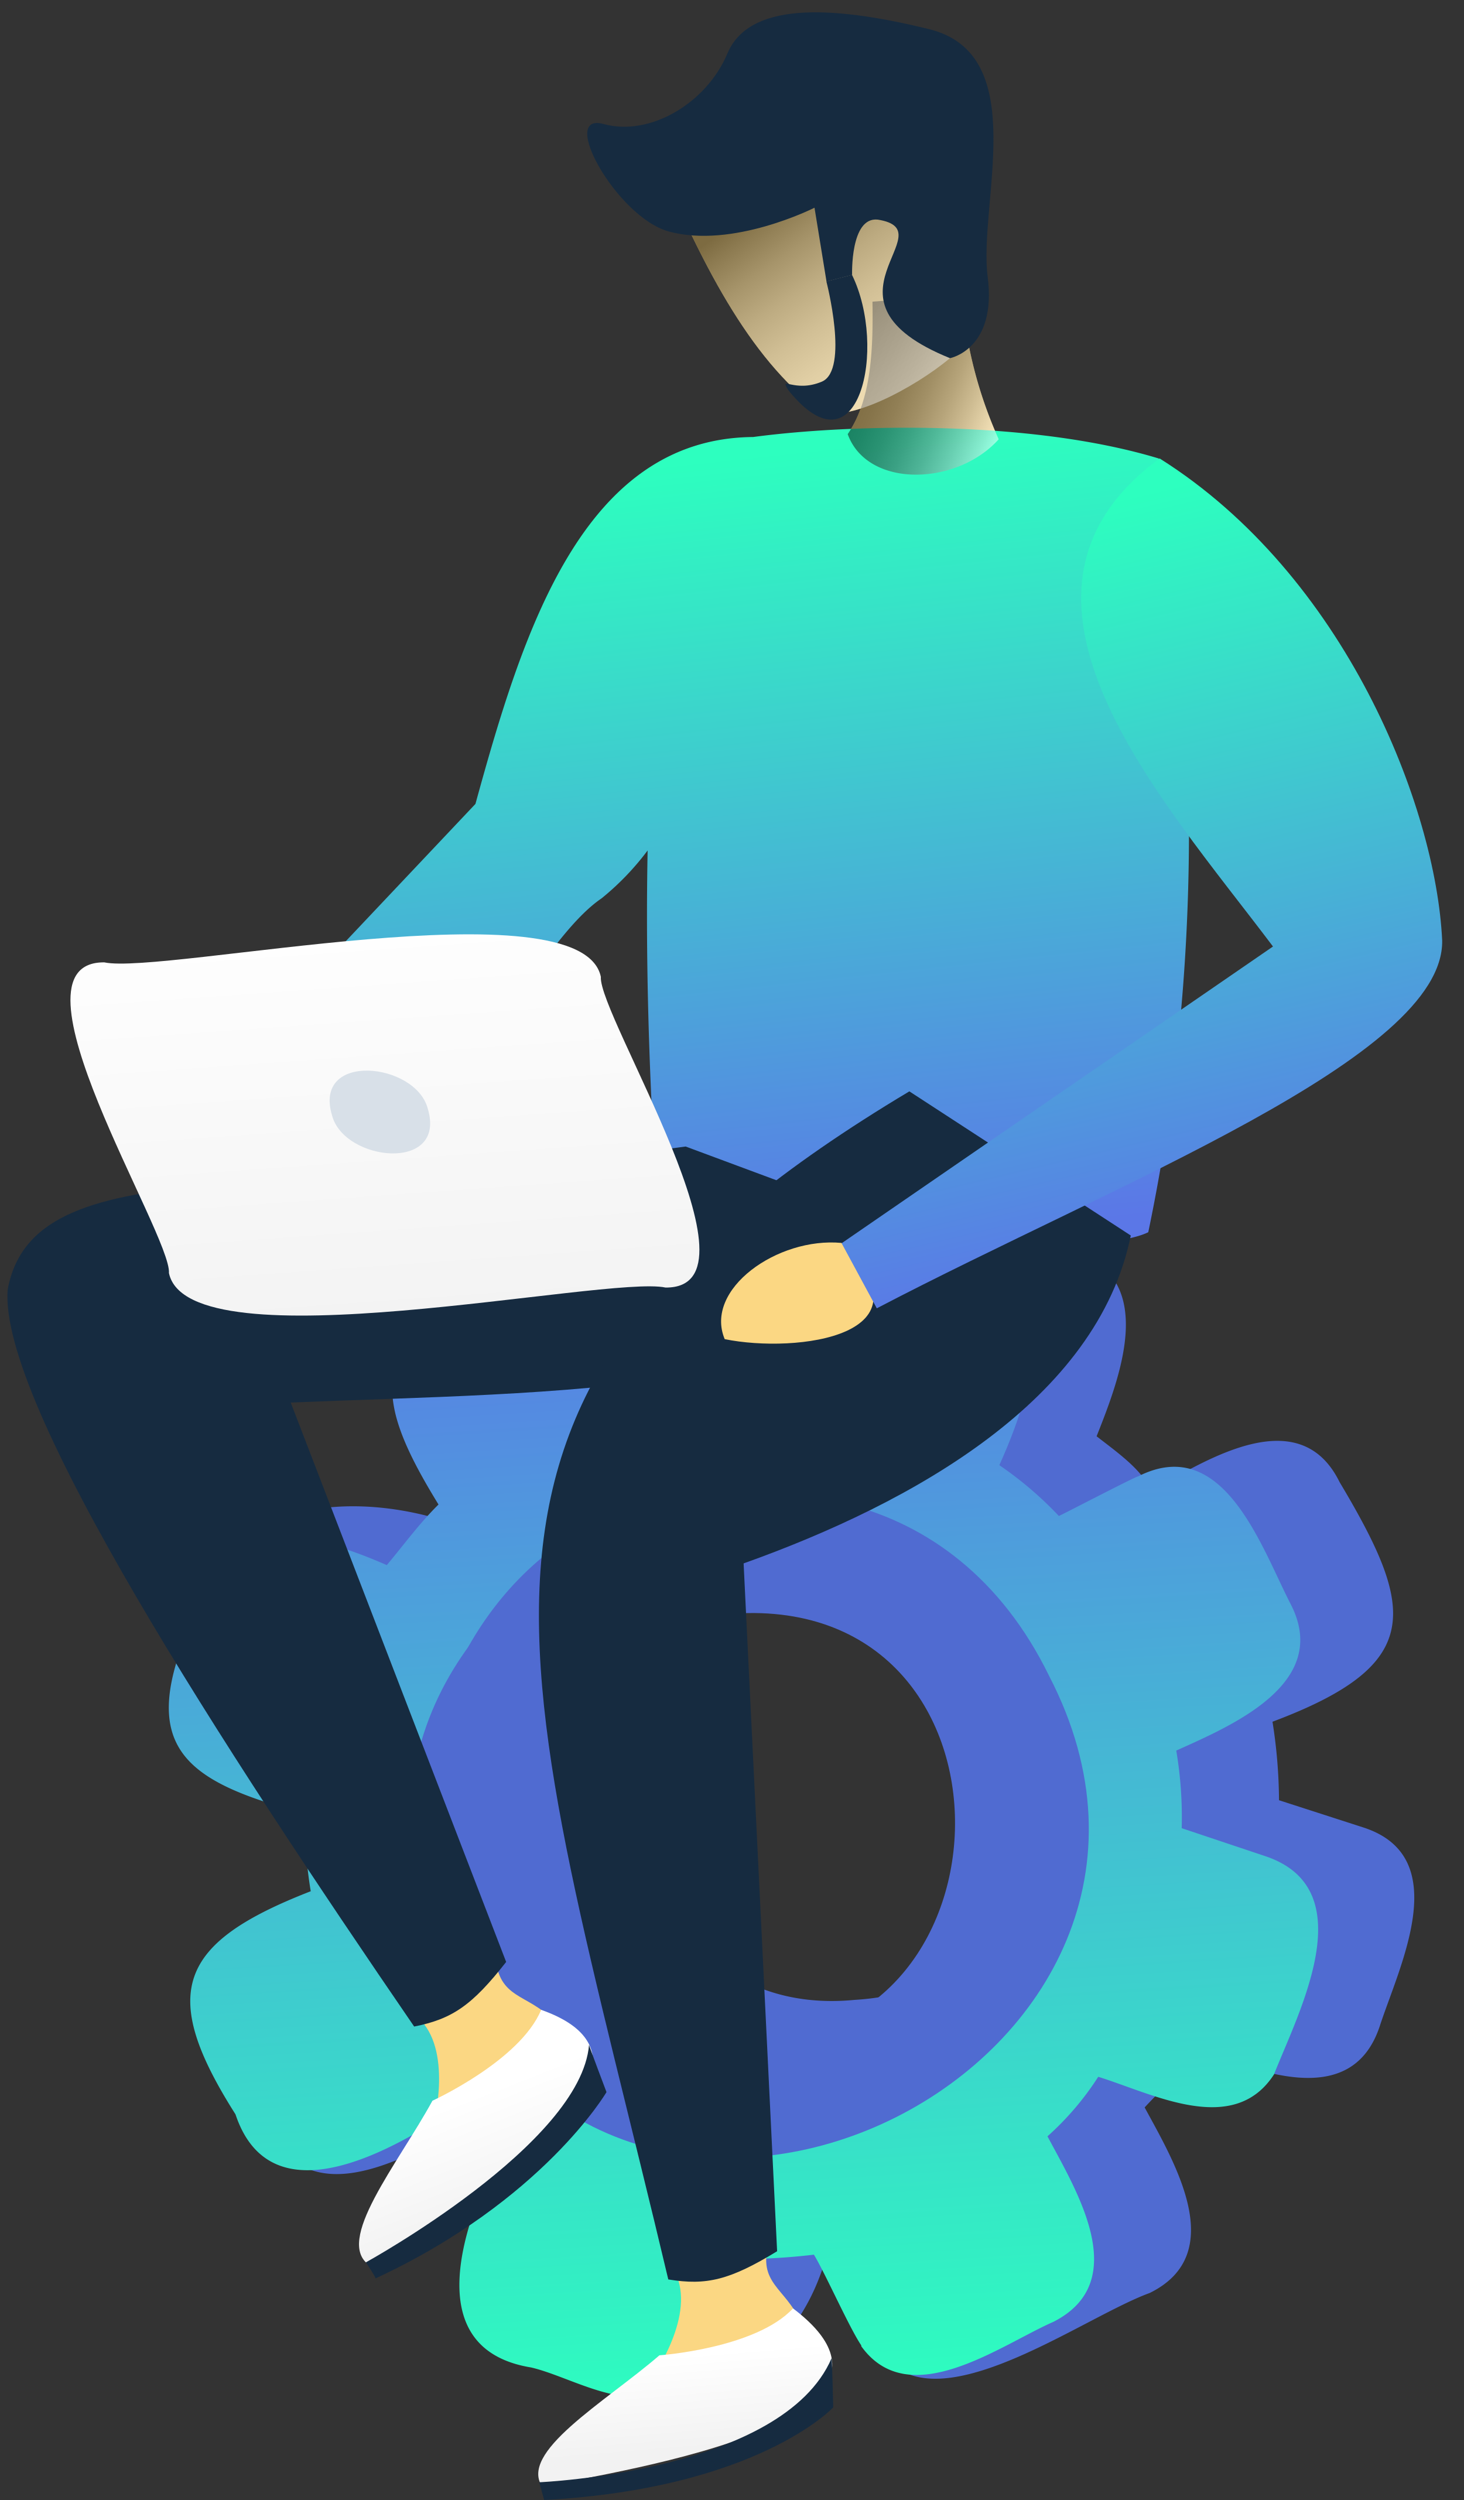 <?xml version="1.0" encoding="UTF-8"?> <svg xmlns="http://www.w3.org/2000/svg" xmlns:xlink="http://www.w3.org/1999/xlink" width="250.367" height="427.528" viewBox="0 0 250.367 427.528"><rect x="0" y="0" width="250.367" height="427.528" fill="#333333" stroke="none"/><defs><linearGradient id="a" x1="0.5" x2="0.5" y2="1" gradientUnits="objectBoundingBox"><stop offset="0" stop-color="#5b77e7"></stop><stop offset="1" stop-color="#2dffbf"></stop></linearGradient><linearGradient id="b" x1="0.522" y1="0.968" x2="0.406" y2="0.063" xlink:href="#a"></linearGradient><linearGradient id="c" x1="0.543" y1="0.246" x2="0.756" y2="0.658" gradientUnits="objectBoundingBox"><stop offset="0" stop-color="#fff"></stop><stop offset="1" stop-color="#f2f2f2"></stop></linearGradient><linearGradient id="d" x1="0.51" y1="0.232" x2="0.528" y2="0.823" xlink:href="#c"></linearGradient><linearGradient id="f" x1="0.5" y1="0" x2="0.5" y2="1" xlink:href="#c"></linearGradient><linearGradient id="h" x1="0.984" y1="0.773" x2="0.109" y2="0.222" gradientUnits="objectBoundingBox"><stop offset="0" stop-color="#fff"></stop><stop offset="0.07" stop-color="#dfdfdf"></stop><stop offset="0.215" stop-color="#a5a5a5"></stop><stop offset="0.359" stop-color="#727272"></stop><stop offset="0.5" stop-color="#494949"></stop><stop offset="0.636" stop-color="#292929"></stop><stop offset="0.768" stop-color="#121212"></stop><stop offset="0.892" stop-color="#040404"></stop><stop offset="1"></stop></linearGradient><linearGradient id="i" x1="0.935" y1="1.172" x2="0.521" y2="0.334" gradientUnits="objectBoundingBox"><stop offset="0" stop-color="#fff"></stop><stop offset="0.154" stop-color="#fbfbfb"></stop><stop offset="0.283" stop-color="#f1f1f1"></stop><stop offset="0.403" stop-color="#dfdfdf"></stop><stop offset="0.519" stop-color="#c7c7c7"></stop><stop offset="0.63" stop-color="#a7a7a7"></stop><stop offset="0.739" stop-color="gray"></stop><stop offset="0.845" stop-color="#525252"></stop><stop offset="0.947" stop-color="#1e1e1e"></stop><stop offset="1"></stop></linearGradient></defs><g transform="translate(-1000.085 -471.517)"><g transform="matrix(0.998, -0.07, 0.07, 0.998, 1033.385, 689.165)"><path d="M373.153,256.612l-13.974-5.621a88.132,88.132,0,0,0-.173-13.462c26.7-7.934,25.722-17.456,14.313-40.048-5.721-14.04-21.682-5.821-31.35-1.189a15.073,15.073,0,0,0-2.213-2.385h-.173c-1.847-2.6-4.764-5-7.156-7.156,4.572-9.529,12.439-26.041-1.535-31.7-14.446-8.146-37.942-11.369-50.095,2.724,2.492,3,7.641,9.037,10.22,11.934a64.654,64.654,0,0,0-13.462,0c-.817-1.329-5.136-12.246-5.794-13.974-3.781-6.9-25.19-6.8-33.224-3.92l-.684,3.575c-14.293,5.409-6.18,21.954-1.535,31.357a87.576,87.576,0,0,0-9.542,9.715c-12.924-7.3-34.014-11.077-46.181,1.189,1.887,3.9,5.967,12.7,7.841,16.7-5.748,14.459,11.243,19.4,21.469,23.516a57.781,57.781,0,0,0,0,13.3c-7.794,3.967-21.542,5.894-22.147,16.7.9,4.585-.3,27.549-1.03,32.719,10.127,8.831,29.164-4.864,40.387-8.014a69.839,69.839,0,0,0,9.376,9.376c-4.186,9.555-12.652,26.234,1.7,31.523,2,2.645,2.851,10.931,6.479,11.243l.173.173c17.482.345,28.6-8.944,33.051-25.9a68.943,68.943,0,0,0,13.462.173L286.419,342.5c9.376,9.515,33.563-5.821,44.812-9.03,14.127-5.748,5.7-22.14,1.362-31.7,3.236-3.063,6.9-5.867,9.376-9.542,9.728,4.479,25.822,12.824,31.7-1.535C377.711,280.7,388.476,262.712,373.153,256.612Zm-66.966,39.7c-68.388,27.742-111-75.059-43.284-103.944C329.564,163.512,374,269.217,306.187,296.314Z" transform="translate(-180.595 -148.075)" fill="#506bd1"></path><path d="M214.906,229.667a25.754,25.754,0,0,1-2.558-4.771c.153,1.88.445,3.914.512,5.794A11.318,11.318,0,0,0,214.906,229.667ZM296.53,188.09c-28.28-69.77-136.164-20.579-102.409,46.527C224.156,298.393,325.229,253.149,296.53,188.09Zm-51.975,57.258c-44.566,1.156-47.011-68.627-2.9-71.232C289.733,169.731,293.281,245.886,244.555,245.348Z" transform="translate(-140.777 -113.462)" fill="#506bd1"></path></g><path d="M198.847,146.748c4.313-5.409,5.349-13.6,5.807-22.293l15.323-.113a74.133,74.133,0,0,0,4.558,25.091C216.735,156.961,201.532,156.2,198.847,146.748Z" transform="matrix(0.998, -0.07, 0.07, 0.998, 936.333, 413.223)" fill="#fbd783"></path><path d="M219.263,183.115c4.512,2.518,16.366-2.744,22.831-7.416l8.014-41.995L219.4,117.133l-24.964,20.652C200.671,155.971,207.622,173.1,219.263,183.115Z" transform="matrix(0.998, -0.07, 0.07, 0.998, 908.633, 374.368)" fill="#fbd783"></path><path d="M228.821,150.022c-.625,2.718-1.355,5.336-2.086,8.053a11.63,11.63,0,0,1-3.243.731c-.106.206-.106.518-.312.731-6.8.419-20.074.837-21.848-.944l.1-.1c7.077-2.751,21.177-8.592,28.227-11.4C229.659,147.1,229.187,148.872,228.821,150.022Z" transform="matrix(0.998, -0.07, 0.07, 0.998, 959.286, 540.383)" fill="#162b40" opacity="0.1"></path><path d="M364.414,257.9l-13.974-5.794a68.385,68.385,0,0,0,0-13.3c9.9-3.635,27.19-9.615,21.3-23.516-4.319-9.974-9.382-30.107-24.539-23.682-.173-.14-13.808,5.794-13.974,5.794a61.955,61.955,0,0,0-9.542-9.376c12.266-22.865,7.409-30.253-16.532-37.828-14.512-7.123-21.3,9.834-24.871,20.791a70.577,70.577,0,0,0-13.462,0c-4.93-14.838-11.781-29.3-29.483-18.745-22.486,6.957-21.463,17.19-11.755,35.782-3.515,3.01-6.333,6.392-9.542,9.715-12.532-6.572-29.171-12.173-33.569,6.645-11.5,21.316-3.788,27.755,16.7,34.765a69.375,69.375,0,0,0,0,13.29c-23.277,7.223-27.224,15.456-15.5,37.144,4.279,16.639,22.187,9.675,32.712,4.259a71.009,71.009,0,0,0,9.542,9.376c-5.9,11.09-12.246,28.951,5.116,33.058,5.854,1.787,13.655,7.4,19.934,5.96l.173.173c9.874-1,12.466-14.844,16.014-22.154a110.647,110.647,0,0,0,13.462.173c1.641,3.143,5.2,12.977,6.984,16.021v.166c7.409,11.987,23.728,1.462,33.058-1.874,14.027-5.94,5.469-22.114,1.2-31.7a49.3,49.3,0,0,0,9.369-9.542c9.083,3.522,22.333,11.9,29.995,1.7C368.215,284.768,380.76,264.741,364.414,257.9Zm-96.442,43.45c-79.923-12.665-50.553-134.569,26.586-108.715C357.371,213.277,333.2,311.932,267.972,301.353Z" transform="matrix(0.998, -0.07, 0.07, 0.998, 834.788, 557.085)" fill="url(#a)"></path><path d="M295.982,189.206c-27.752-68.748-135.461-24.351-105.755,44.045C218.135,302.283,325.377,257.184,295.982,189.206Zm-51.84-14.386c51.468,1.528,41.571,82.458-8.5,71.946C193.046,238.937,200.99,172.44,244.143,174.82Z" transform="matrix(0.998, -0.07, 0.07, 0.998, 870.872, 590.02)" fill="#506bd1"></path><path d="M91.422,128.562c-1.061-18.109-1.5-35.936-1.169-52.626a45.856,45.856,0,0,1-7.874,8.189C65.867,95.359,48.482,151,8.1,128.561l6-11.13L60.808,67.976C68.85,38.715,79.088,5.467,108.3,5.232c16.03-2.158,47.083-3.077,69.363,3.67,6.716,43.073,7.658,87.03-1.791,132.319-2.964,1.476-10.415,2.389-19.937,2.389C136.108,143.61,107.317,139.649,91.422,128.562Z" transform="translate(1020.586 541.019)" fill="url(#b)"></path><g transform="matrix(0.998, -0.07, 0.07, 0.998, 1000.085, 675.809)"><path d="M185.127,177.108c4.312,6.465.159,17.981.159,17.981S211.573,184.3,207.772,178.8s-8.99-4.711-9.615-11.143S185.127,177.108,185.127,177.108Z" transform="translate(-122.726 -30.571)" fill="#fbd783"></path><path d="M236.409,292.529c-29.024-49.464-63.464-111.286-60.494-130.543,6.166-23.881,46.713-11.681,117.313-16.266l42.593,19.316c-15.243,25.429-68.494,20.878-113,19.615l30.047,97.964C246.556,289.605,242.994,291.7,236.409,292.529Z" transform="translate(-175.736 -145.72)" fill="#162b40"></path><path d="M216.935,167.614c-4.2,8.419-19.622,14.193-19.622,14.193-6.612,10.333-18.625,22.924-12.625,27.37C185.339,208.12,246.982,180.618,216.935,167.614Z" transform="translate(-134.407 -22.134)" fill="url(#c)"></path></g><g transform="matrix(0.998, -0.07, 0.07, 0.998, 1075.93, 663.738)"><path d="M196.429,180.128c1.768,7.568-6.16,16.891-6.16,16.891s28.4-.87,26.772-7.362-6.764-7.568-5.09-13.808S196.429,180.128,196.429,180.128Z" transform="translate(-170.202 19.925)" fill="#fbd783"></path><path d="M203.205,344.405c-18.034-109.731-35.377-153.746,55.317-199.7l36.035,27.23c-7.681,27.629-40.334,43-69.943,51.277L222.1,340.9C213.73,345.229,209.664,345.94,203.205,344.405Z" transform="translate(-178.693 -144.704)" fill="#162b40"></path><path d="M232.686,175.726c-6.877,6.406-23.343,6.4-23.343,6.4-9.821,7.349-25.5,14.931-21.436,21.2C189.641,201.966,259.224,198.909,232.686,175.726Z" transform="translate(-187.249 30.407)" fill="url(#d)"></path></g><path d="M192.6,249.737c22.326,18.014,73.929,22.419,83.358,18.519,12.585-44.52,14.711-88.435,11.017-131.872-28.3-10.778-72.308-9.648-78.8-7.077C197.807,156.884,193.142,202.188,192.6,249.737Z" transform="matrix(0.998, -0.07, 0.07, 0.998, 902.452, 433.887)" fill="url(#b)"></path><g transform="matrix(0.998, -0.07, 0.07, 0.998, 1011.612, 635.716)"><path d="M275.968,202.8c-9.914-2.864-82.269,7.761-84.508-8.406.924-6.538-25.164-55.165-7.309-53.756,9.907,2.864,82.269-7.761,84.5,8.406C267.735,155.584,293.822,204.21,275.968,202.8Z" transform="translate(-177.887 -139.822)" fill="url(#f)"></path><path d="M201.016,150.435c2.512,11.137-14.9,8.06-16.406,0C182.092,139.3,199.5,142.375,201.016,150.435Z" transform="translate(-141.342 -120.806)" fill="#d8e0e8"></path><path d="M303.189,158.935H184.474c-3.5.066-3.07-4.286-3-6.651a3.006,3.006,0,0,1,3-3.01H303.189C307.594,149.233,307.521,158.974,303.189,158.935Z" transform="translate(-159.876 -87.61)" fill="url(#f)"></path></g><path d="M215.5,148.682c-10.858-1.794-24.041,6.266-21.071,15.01C206.572,167.055,230.579,165.626,215.5,148.682Z" transform="matrix(0.998, -0.07, 0.07, 0.998, 918.524, 550.771)" fill="#fbd783"></path><path d="M198.847,146.748c4.313-5.409,5.349-13.6,5.807-22.293l15.323-.113a74.133,74.133,0,0,0,4.558,25.091C216.735,156.961,201.532,156.2,198.847,146.748Z" transform="matrix(0.998, -0.07, 0.07, 0.998, 936.333, 413.223)" opacity="0.5" fill="url(#h)" style="mix-blend-mode:color-burn;isolation:isolate"></path><path d="M219.263,183.115c4.512,2.518,16.366-2.744,22.831-7.416l8.014-41.995L219.4,117.133l-24.964,20.652C200.671,155.971,207.622,173.1,219.263,183.115Z" transform="matrix(0.998, -0.07, 0.07, 0.998, 908.633, 374.368)" opacity="0.5" fill="url(#i)" style="mix-blend-mode:color-burn;isolation:isolate"></path><path d="M205.407,152.506c10.725,3.807,25.177-2.292,25.177-2.292l1.163,12.725,4.445-.817s.359-9.954,5.03-9.123C253,155.722,228.2,165.915,251.887,177.49c0,0,8.14-.944,7.4-13.449s10.213-37.343-7-42.892-30.513-6.572-34.706,1.721-14.266,13.263-21.934,10.559S196.756,149.436,205.407,152.506Z" transform="matrix(0.998, -0.07, 0.07, 0.998, 898.74, 373.265)" fill="#162b40"></path><path d="M205.547,124.451s2.87,15.383-1.974,17.037-7.263-1.674-5.821,1.037c11,15.894,17.449-6.073,12.24-18.891Z" transform="matrix(0.998, -0.07, 0.07, 0.998, 927.561, 409.83)" fill="#162b40"></path><path d="M197.235,258.919l77.106-45.437c-17.389-26.8-46.7-63.57-13.5-84.581,30.267,22.127,42.965,62.7,42.42,85.6-1.09,19.948-58.474,37.437-100.807,55.935Z" transform="matrix(0.998, -0.07, 0.07, 0.998, 929.051, 439.529)" fill="url(#b)"></path><path d="M1073.82,776.2c-.032.137,2.985,8.089,2.985,8.089s-10.845,18.568-39.539,31.88c.325.1-1.611-2.764-1.611-2.764S1072.432,793.206,1073.82,776.2Z" transform="translate(27 45)" fill="#162b40"></path><path d="M1115.309,829.776c.061-.019.272,8.434.272,8.434s-12.923,13.862-49.436,15.835c-.034-.069-.832-3.035-.832-3.035S1106.945,849.266,1115.309,829.776Z" transform="translate(27 45)" fill="#162b40"></path></g></svg> 